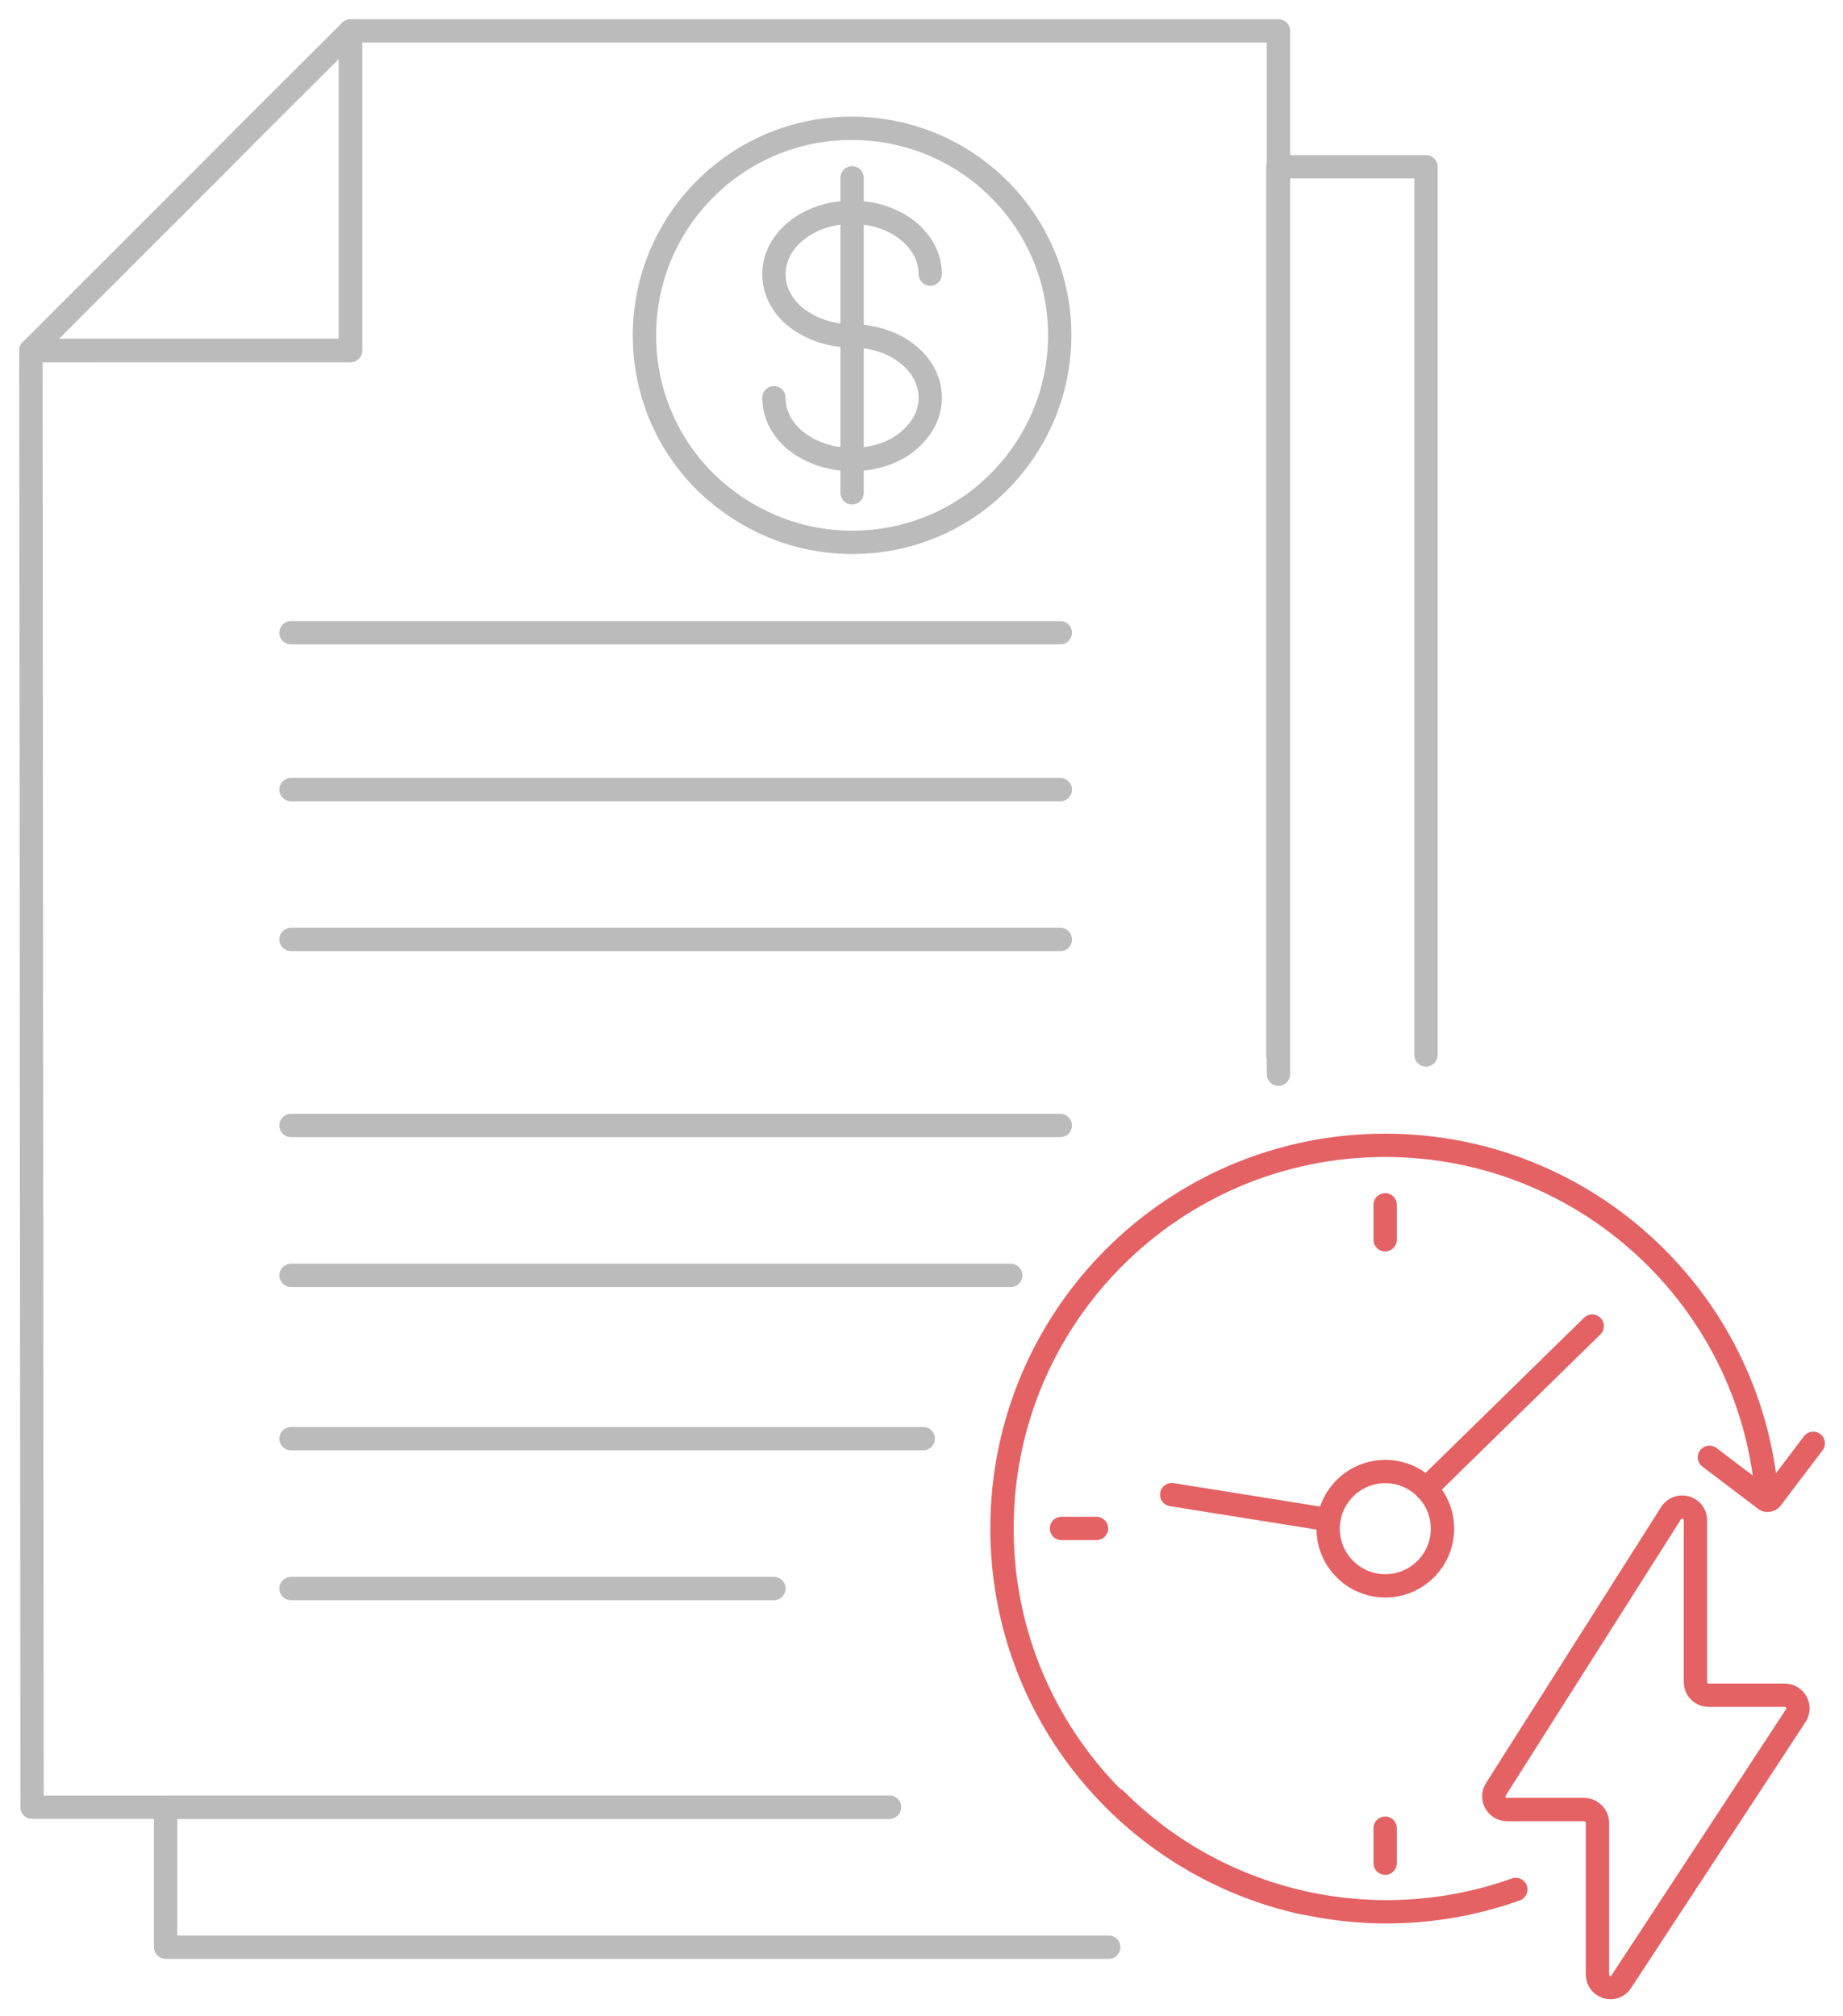 <?xml version="1.0" encoding="utf-8"?>
<!-- Generator: Adobe Illustrator 24.1.0, SVG Export Plug-In . SVG Version: 6.00 Build 0)  -->
<svg version="1.1" id="Layer_1" xmlns="http://www.w3.org/2000/svg" xmlns:xlink="http://www.w3.org/1999/xlink" x="0px" y="0px"
	 viewBox="0 0 316 345.7" style="enable-background:new 0 0 316 345.7;" xml:space="preserve">
<style type="text/css">
	
		.st0{fill-rule:evenodd;clip-rule:evenodd;fill:none;stroke:#BBBBBB;stroke-width:4;stroke-linecap:round;stroke-linejoin:round;stroke-miterlimit:10;}
	.st1{fill:none;stroke:#E46264;stroke-width:4;stroke-linecap:round;stroke-linejoin:round;stroke-miterlimit:10;}
</style>
<g>
	<g>
		<g>
			<line class="st0" x1="132.7" y1="272.4" x2="49.9" y2="272.4"/>
			<line class="st0" x1="173.3" y1="218.7" x2="49.9" y2="218.7"/>
			<line class="st0" x1="181.8" y1="161.1" x2="49.9" y2="161.1"/>
			<line class="st0" x1="181.8" y1="108.5" x2="49.9" y2="108.5"/>
			<line class="st0" x1="158.3" y1="246.7" x2="49.9" y2="246.7"/>
			<line class="st0" x1="181.8" y1="193" x2="49.9" y2="193"/>
			<line class="st0" x1="181.8" y1="135.4" x2="49.9" y2="135.4"/>
			<path class="st0" d="M208.4,303"/>
			<path class="st0" d="M173.3,218.7"/>
			<path class="st0" d="M152.5,309.9H5.5L5.3,60.1h54.8V5.3h159.1v178.9"/>
		</g>
		<path class="st0" d="M60.1,5.3v54.8H5.3l0.2-0.2v0l22.9-22.9c2.8-2.8,5.5-5.5,8.3-8.3C43.7,21.6,51.1,14.3,60.1,5.3L60.1,5.3z"/>
		<polyline class="st0" points="219.1,180.9 219.1,28.6 244.5,28.6 244.5,180.9 		"/>
		<path class="st0" d="M190.1,333.9H28.4v-24h124.1"/>
	</g>
	<g>
		<g>
			<path class="st0" d="M181.7,57.5c0,9.9-4.1,18.9-10.7,25.4c-6.4,6.3-15.2,10.1-24.9,10.1s-18.4-3.9-24.9-10.1
				c-6.6-6.4-10.7-15.4-10.7-25.4c0-19.6,15.9-35.5,35.5-35.5C165.8,22,181.7,37.9,181.7,57.5z"/>
		</g>
		<g>
			<g>
				<path class="st0" d="M146.1,57.6c7.4,0,13.4,4.7,13.4,10.6c0,3-1.5,5.6-4,7.6c-2.4,1.9-5.7,3-9.4,3c-3.7,0-7-1.2-9.4-3
					c-2.5-1.9-4-4.6-4-7.6"/>
			</g>
			<g>
				<path class="st0" d="M146.1,57.6c-3.7,0-7-1.2-9.4-3c-2.5-1.9-4-4.6-4-7.6c0-5.9,6-10.6,13.4-10.6c7.4,0,13.4,4.7,13.4,10.6"/>
			</g>
			<line class="st0" x1="146.1" y1="30.5" x2="146.1" y2="84.5"/>
		</g>
	</g>
</g>
<g>
	<g>
		<g>
			<g>
				<path class="st1" d="M223.4,326.3c-29.5-6.5-51.6-32.7-51.6-64.2c0-36.3,29.4-65.7,65.7-65.7c34.3,0,62.5,26.3,65.4,59.8"/>
			</g>
			<g>
				<path class="st1" d="M259.9,324c-23.2,8.3-50.1,3.1-68.6-15.4"/>
			</g>
			<g>
				
					<ellipse transform="matrix(1.352348e-02 -1 1 1.352348e-02 -27.788 496.097)" class="st1" cx="237.5" cy="262.1" rx="9.8" ry="9.8"/>
			</g>
			<line class="st1" x1="227.8" y1="260.6" x2="200.9" y2="256.3"/>
			<line class="st1" x1="273" y1="227.4" x2="244.5" y2="255.3"/>
		</g>
		<path class="st1" d="M293.1,249.9l9.5,7.2c0.3,0.3,0.8,0.2,1.1-0.1l7.2-9.5"/>
		<line class="st1" x1="237.5" y1="206.6" x2="237.5" y2="212.6"/>
		<line class="st1" x1="237.5" y1="313.5" x2="237.5" y2="319.5"/>
		<line class="st1" x1="188" y1="262.1" x2="182" y2="262.1"/>
	</g>
	<path class="st1" d="M290.7,288.4v-27.7c0-2.3-3-3.1-4.2-1.2l-30,47.3c-1,1.5,0.1,3.5,1.9,3.5l13.2,0c1.2,0,2.3,1,2.3,2.3v26
		c0,2.2,2.9,3.1,4.1,1.2l29.9-45.6c1-1.5-0.1-3.5-1.9-3.5H293C291.7,290.7,290.7,289.7,290.7,288.4z"/>
</g>
</svg>
